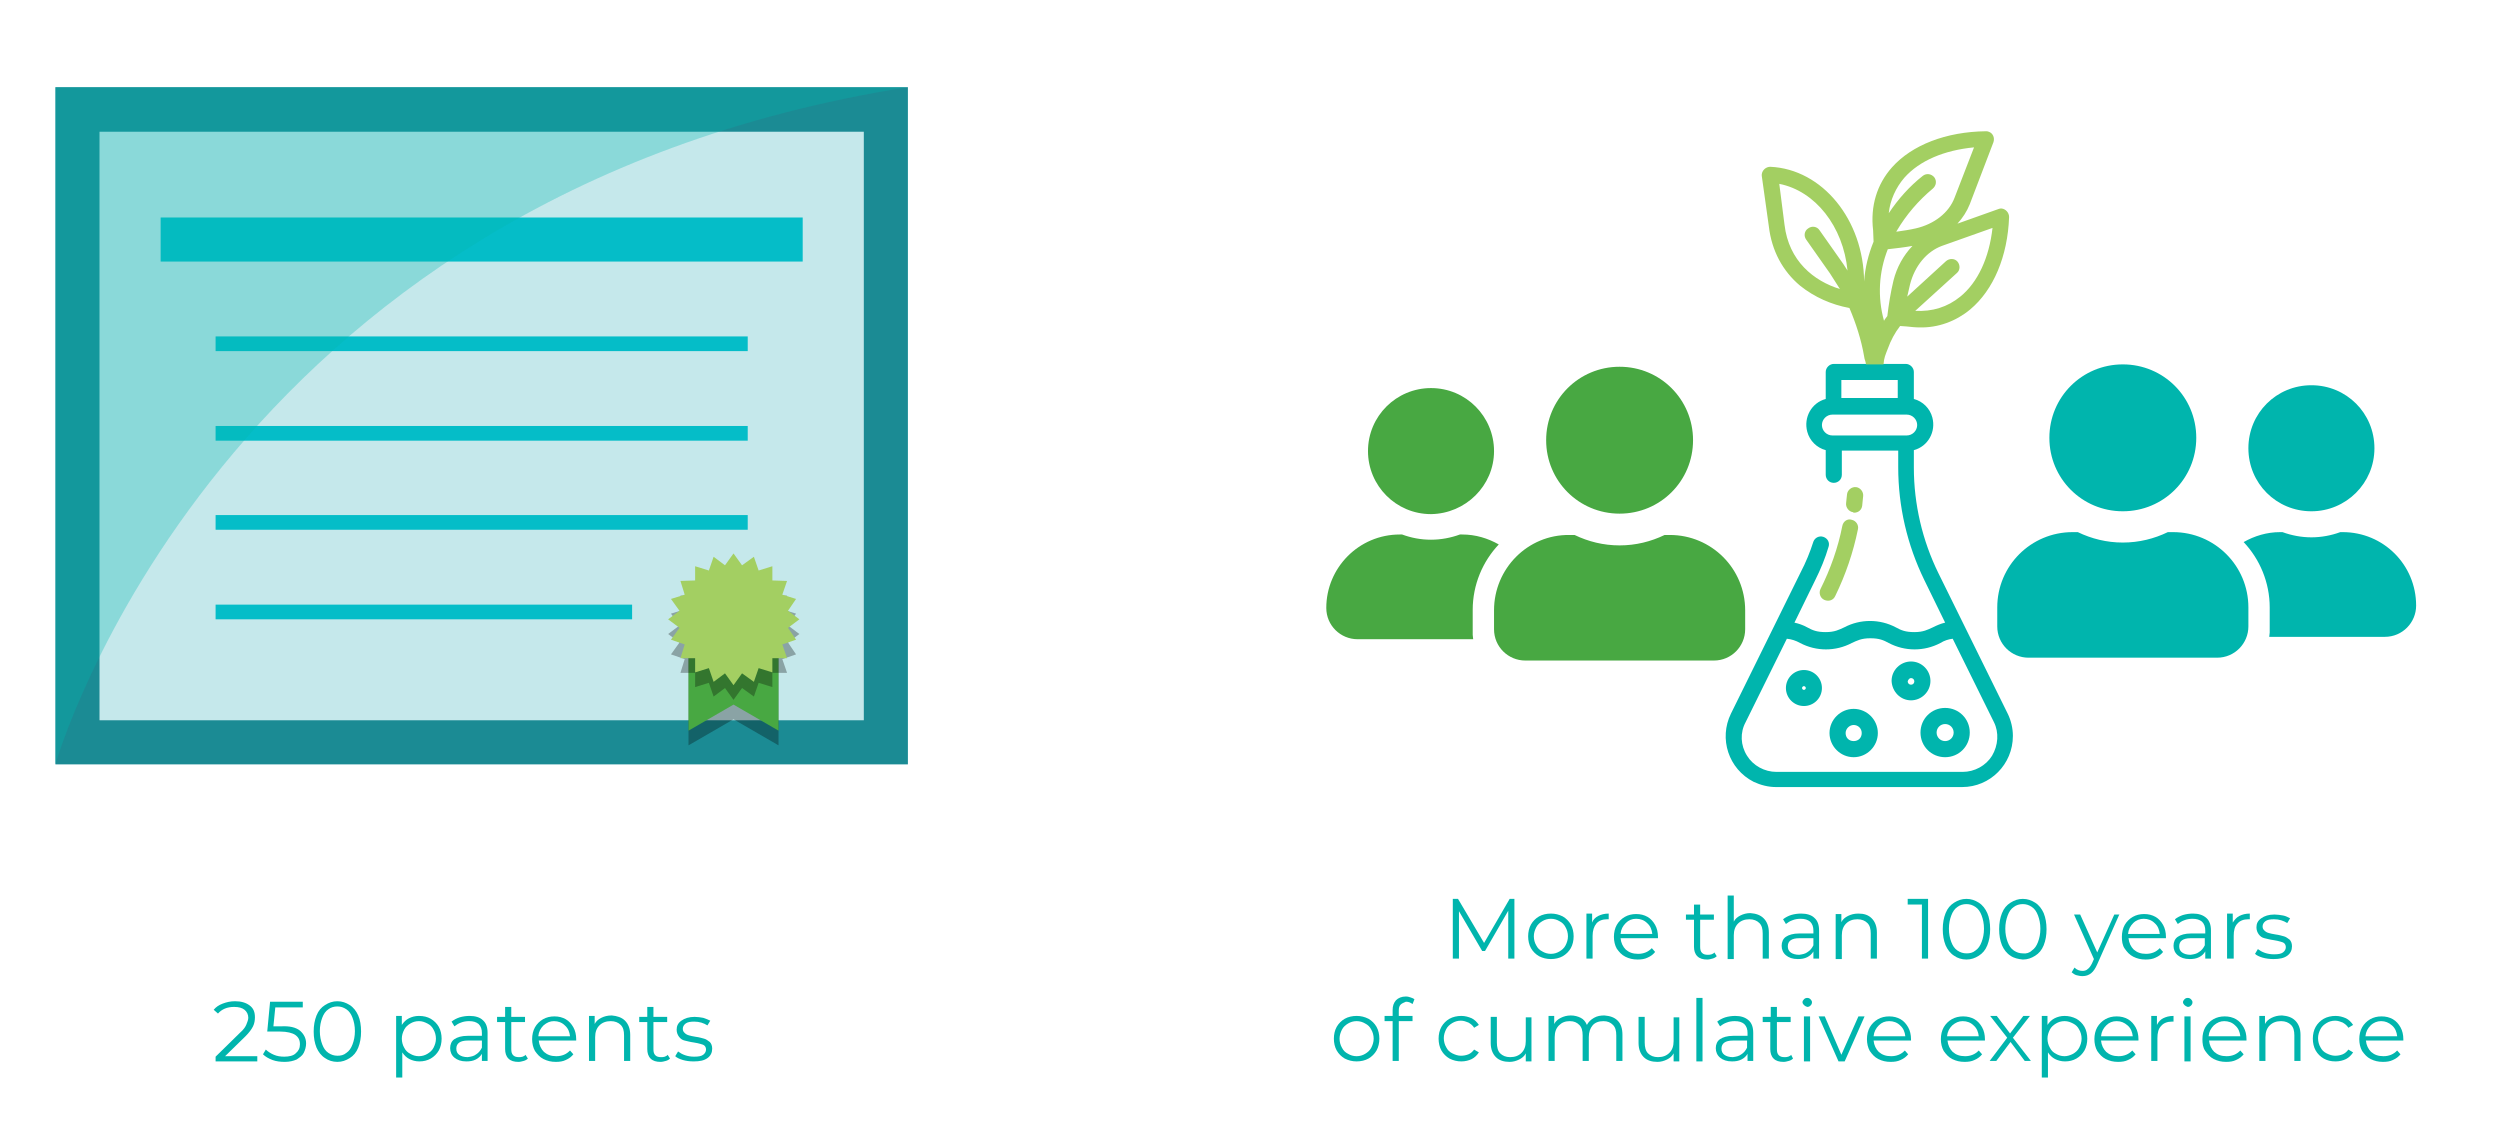 <?xml version="1.0" encoding="utf-8"?>
<!-- Generator: Adobe Illustrator 25.4.0, SVG Export Plug-In . SVG Version: 6.00 Build 0)  -->
<svg version="1.1" xmlns="http://www.w3.org/2000/svg" xmlns:xlink="http://www.w3.org/1999/xlink" x="0px" y="0px"
	 viewBox="0 0 527.6 240" style="enable-background:new 0 0 527.6 240;" xml:space="preserve">
<style type="text/css">
	.st0{fill:#C5E8EB;}
	.st1{fill:#1B8B94;}
	.st2{fill:#05BDC8;}
	.st3{opacity:0.3;}
	.st4{fill:#48A842;}
	.st5{fill:#A3CF62;}
	.st6{opacity:0.3;fill:#00B5AD;}
	.st7{fill:#00B5AD;}
</style>
<g id="icon">
	<g>
		<g>
			<g>
				<rect x="11.7" y="18.4" class="st0" width="179.9" height="142.9"/>
				<path class="st1" d="M182.3,27.8V152H21V27.8H182.3L182.3,27.8z M191.6,18.4H11.7v142.9h179.9V18.4L191.6,18.4z"/>
			</g>
			<g>
				<rect x="33.9" y="45.9" class="st2" width="135.5" height="9.3"/>
				<rect x="45.5" y="71" class="st2" width="112.3" height="3.1"/>
				<rect x="45.5" y="89.9" class="st2" width="112.3" height="3.1"/>
				<rect x="45.5" y="108.7" class="st2" width="112.3" height="3.1"/>
				<rect x="45.5" y="127.6" class="st2" width="87.9" height="3.1"/>
			</g>
			<g>
				<polygon class="st3" points="145.3,157.3 154.8,151.8 164.3,157.3 164.3,133.8 145.3,133.8 				"/>
				<polygon class="st4" points="145.3,154.2 154.8,148.7 164.3,154.2 164.3,130.7 145.3,130.7 				"/>
				<polygon class="st3" points="154.8,120 156.6,122.4 159.1,120.6 160.1,123.5 163,122.6 163,125.7 166.1,125.7 165.1,128.6 
					168,129.5 166.3,132 168.7,133.8 166.3,135.6 168,138.1 165.1,139.1 166.1,142 163,142 163,145 160.1,144.1 159.1,147 
					156.6,145.2 154.8,147.7 153,145.2 150.6,147 149.6,144.1 146.7,145 146.7,142 143.6,142 144.5,139.1 141.6,138.1 143.4,135.6 
					141,133.8 143.4,132 141.6,129.5 144.5,128.6 143.6,125.7 146.7,125.7 146.7,122.6 149.6,123.5 150.6,120.6 153,122.4 				"/>
				<polygon class="st5" points="154.8,116.8 156.6,119.3 159.1,117.5 160.1,120.4 163,119.5 163,122.5 166.1,122.6 165.1,125.5 
					168,126.4 166.3,128.9 168.7,130.7 166.3,132.5 168,135 165.1,136 166.1,138.9 163,138.9 163,141.9 160.1,141 159.1,143.9 
					156.6,142.1 154.8,144.6 153,142.1 150.6,143.9 149.6,141 146.7,141.9 146.7,138.9 143.6,138.9 144.5,136 141.6,135 
					143.4,132.5 141,130.7 143.4,128.9 141.6,126.4 144.5,125.5 143.6,122.6 146.7,122.5 146.7,119.5 149.6,120.4 150.6,117.5 
					153,119.3 				"/>
			</g>
		</g>
		<path class="st6" d="M191.6,18.4H11.7v142.9C11.7,161.3,45.5,41.5,191.6,18.4z"/>
	</g>
	<g>
		<g>
			<path class="st7" d="M380.7,149c2.1,0,3.8-1.7,3.8-3.8s-1.7-3.8-3.8-3.8c-2.1,0-3.8,1.7-3.8,3.8C376.9,147.3,378.6,149,380.7,149
				z M380.7,144.8c0.2,0,0.4,0.2,0.4,0.4s-0.2,0.4-0.4,0.4c-0.2,0-0.4-0.2-0.4-0.4C380.3,145,380.5,144.8,380.7,144.8L380.7,144.8z"
				/>
			<path class="st7" d="M405.3,154.6c0,2.9,2.3,5.2,5.2,5.2s5.2-2.3,5.2-5.2c0-2.9-2.3-5.2-5.2-5.2c0,0,0,0,0,0
				C407.6,149.4,405.3,151.7,405.3,154.6z M410.5,152.8c1,0,1.8,0.8,1.8,1.8s-0.8,1.8-1.8,1.8c-1,0-1.8-0.8-1.8-1.8c0,0,0,0,0,0
				C408.7,153.6,409.5,152.8,410.5,152.8z"/>
			<path class="st7" d="M403.3,147.8c2.2,0,4.1-1.8,4.1-4.1c0-2.2-1.8-4.1-4.1-4.1c-2.2,0-4.1,1.8-4.1,4.1
				C399.3,146,401.1,147.8,403.3,147.8z M403.3,143.1c0.4,0,0.7,0.3,0.7,0.7s-0.3,0.7-0.7,0.7s-0.7-0.3-0.7-0.7c0,0,0,0,0,0
				C402.7,143.4,403,143.1,403.3,143.1z"/>
			<path class="st7" d="M391.2,159.8c2.8,0,5.1-2.3,5.1-5.1s-2.3-5.1-5.1-5.1s-5.1,2.3-5.1,5.1C386.1,157.5,388.4,159.8,391.2,159.8
				z M391.2,153c0.9,0,1.7,0.7,1.7,1.7s-0.7,1.7-1.7,1.7s-1.7-0.7-1.7-1.7C389.5,153.8,390.3,153,391.2,153z"/>
			<path class="st5" d="M388.8,111c-0.9,4.6-2.5,9.1-4.6,13.3c-0.4,0.8-0.1,1.9,0.8,2.3s1.9,0.1,2.3-0.8c2.2-4.5,3.8-9.2,4.8-14.1
				c0.2-0.9-0.4-1.8-1.3-2C389.9,109.4,389,110,388.8,111L388.8,111z"/>
			<path class="st5" d="M391.3,108.2c0.9,0,1.6-0.6,1.7-1.5c0.1-0.7,0.1-1.3,0.2-2c0.1-0.9-0.6-1.8-1.5-1.9s-1.8,0.6-1.9,1.5
				c0,0,0,0,0,0c-0.1,0.6-0.1,1.2-0.2,1.9c-0.1,0.9,0.6,1.8,1.5,1.9c0,0,0,0,0,0C391.1,108.2,391.2,108.2,391.3,108.2z"/>
			<path class="st7" d="M409.1,121c-3.4-6.9-5.2-14.6-5.2-22.3V95c3-0.8,4.7-3.9,3.9-6.9c-0.5-1.9-2-3.4-3.9-3.9v-5.7
				c0-0.9-0.8-1.7-1.7-1.7h-5.9l-3.7,0h-5.6c-0.9,0-1.7,0.8-1.7,1.7v5.7c-3,0.8-4.7,3.9-3.9,6.9c0.5,1.9,2,3.4,3.9,3.9v3.7
				c0,0.5,0,1,0,1.5c0,0.9,0.7,1.7,1.7,1.7c0.9,0,1.7-0.7,1.7-1.7c0-0.5,0-1.1,0-1.6v-3.5h11.9v3.5c0,8.3,1.9,16.4,5.5,23.8l4.4,9
				c-0.9,0.2-1.8,0.6-2.6,1c-1.1,0.5-2,1-3.9,1c-1.9,0-2.8-0.4-3.9-1c-3.4-1.8-7.5-1.8-10.9,0c-1.1,0.5-2,1-3.9,1
				c-1.9,0-2.8-0.4-3.9-1c-0.9-0.5-1.8-0.8-2.7-1l4.4-9c1.1-2.2,2.1-4.6,2.8-7c0.3-0.9-0.2-1.8-1.1-2.1c-0.9-0.3-1.8,0.2-2.1,1
				c-0.7,2.2-1.6,4.4-2.7,6.5l-14.7,29.8c-2.6,5.3-0.5,11.7,4.8,14.4c1.5,0.7,3.1,1.1,4.7,1.1h39.3c5.9,0,10.7-4.8,10.7-10.8
				c0-1.6-0.4-3.3-1.1-4.7L409.1,121z M388.6,80.2h11.9V84h-11.9V80.2z M386.7,91.9c-1.2,0-2.2-1-2.2-2.2c0-1.2,1-2.2,2.2-2.2h15.7
				c1.2,0,2.2,1,2.2,2.2c0,1.2-1,2.2-2.2,2.2H386.7z M420.4,159.5c-1.3,2.1-3.7,3.4-6.2,3.4h-39.3c-2.5,0-4.9-1.3-6.2-3.4
				c-1.4-2.2-1.5-4.9-0.3-7.1l8.7-17.6c1,0.1,1.9,0.4,2.8,0.9c3.4,1.8,7.5,1.8,10.9,0c1.1-0.5,2-1,3.9-1s2.8,0.4,3.9,1
				c3.4,1.8,7.5,1.8,10.9,0c0.8-0.5,1.7-0.8,2.6-0.9l8.7,17.6C421.9,154.6,421.7,157.3,420.4,159.5z"/>
			<path class="st5" d="M373.3,47.8c0.6,5.1,2.9,9.4,6.6,12.5c3,2.4,6.6,4,10.4,4.7c1.4,3.3,2.5,6.7,3.1,10.2
				c0.1,0.8,0.3,0.9,0.4,1.7l3.7,0c0.1-1.4,0.4-2,0.9-3.3c0.6-1.7,1.5-3.4,2.6-4.8l1.4,0.1c0.9,0.1,1.8,0.2,2.7,0.2
				c3.9,0.1,7.7-1.3,10.7-3.8c4.9-4.1,7.9-11.2,8.2-19.5c0-0.9-0.7-1.7-1.6-1.8c-0.2,0-0.4,0-0.6,0.1l-8.7,3.1
				c1.1-1.2,2-2.6,2.6-4.1l5-13.1c0.3-0.9-0.1-1.9-1-2.2c-0.2-0.1-0.4-0.1-0.6-0.1c-8.4,0.1-15.6,2.9-19.8,7.6
				c-3.2,3.6-4.6,8.2-4,13.3l0.1,2.4c-1.1,2.7-1.8,5.5-2,8.4c-0.1-13-8.8-23.7-19.8-24.2c-0.9,0-1.7,0.7-1.8,1.6c0,0.1,0,0.2,0,0.3
				L373.3,47.8z M420.5,48.1c-0.7,6.3-3.1,11.5-6.8,14.5c-2.7,2.2-5.9,3.2-9.5,3l8.8-8c0.7-0.6,0.7-1.7,0.1-2.4
				c-0.6-0.7-1.7-0.7-2.4-0.1l-8.2,7.5c0.2-0.9,0.4-1.7,0.6-2.6c1-3.9,3.5-6.9,6.7-8.1L420.5,48.1z M401.9,37.5
				c3.2-3.6,8.4-5.8,14.7-6.4l-4.1,10.6c-1.2,3.2-4.3,5.6-8.2,6.5c-1.3,0.3-2.7,0.5-4.1,0.7c0-0.1,0.1-0.2,0.1-0.2
				c2-3.4,4.6-6.4,7.6-8.9c0.7-0.6,0.9-1.6,0.3-2.4c-0.6-0.7-1.6-0.9-2.4-0.3c-2.8,2.2-5.2,4.9-7.2,7.9
				C398.9,42.2,400.1,39.6,401.9,37.5z M398.4,52.6c1.8-0.2,3.5-0.4,5.2-0.7c-1.9,2-3.3,4.5-4,7.3c-0.6,2.5-1,5-1.3,7.5
				c-0.2,0.3-0.5,0.6-0.7,1C396.2,62.7,396.5,57.4,398.4,52.6z M389.9,57.1c-0.3-0.5-0.6-0.9-0.9-1.4h0l-5-7.1
				c-0.5-0.8-1.6-1-2.4-0.4c-0.8,0.5-1,1.6-0.4,2.4l5,7.1c0.7,1.1,1.4,2.2,2.1,3.3c-5.5-1.7-10.8-5.9-11.7-13.6c0,0,0,0,0,0
				l-1.1-8.6C383.1,40.3,389,47.8,389.9,57.1z"/>
		</g>
		<path class="st7" d="M448,107.9c8.6,0,15.5-6.9,15.5-15.5s-6.9-15.5-15.5-15.5s-15.5,6.9-15.5,15.5S439.4,107.9,448,107.9z
			 M458.6,112.3h-1.1c-2.9,1.4-6.1,2.2-9.5,2.2c-3.4,0-6.6-0.8-9.5-2.2h-1.1c-8.8,0-15.9,7.1-15.9,15.9v4c0,3.7,3,6.6,6.6,6.6h39.8
			c3.7,0,6.6-3,6.6-6.6v-4C474.5,119.4,467.4,112.3,458.6,112.3z M487.8,107.9c7.3,0,13.3-5.9,13.3-13.3s-5.9-13.3-13.3-13.3
			s-13.3,5.9-13.3,13.3S480.4,107.9,487.8,107.9z M494.4,112.3h-0.5c-1.9,0.7-4,1.1-6.1,1.1s-4.2-0.4-6.1-1.1h-0.5
			c-2.8,0-5.4,0.8-7.7,2.1c3.4,3.6,5.5,8.5,5.5,13.8v5.3c0,0.3-0.1,0.6-0.1,0.9h24.4c3.7,0,6.6-3,6.6-6.6
			C509.9,119.2,503,112.3,494.4,112.3z"/>
		<path class="st4" d="M357.3,92.9c0-8.6-6.9-15.5-15.5-15.5c-8.6,0-15.5,6.9-15.5,15.5s6.9,15.5,15.5,15.5
			C350.4,108.4,357.3,101.5,357.3,92.9z M315.3,128.8v4c0,3.7,3,6.6,6.6,6.6h39.8c3.7,0,6.6-3,6.6-6.6v-4c0-8.8-7.1-15.9-15.9-15.9
			h-1.1c-2.9,1.4-6.1,2.2-9.5,2.2c-3.4,0-6.6-0.8-9.5-2.2h-1.1C322.4,112.8,315.3,120,315.3,128.8z M315.3,95.2
			c0-7.3-5.9-13.3-13.3-13.3c-7.3,0-13.3,5.9-13.3,13.3c0,7.3,5.9,13.3,13.3,13.3C309.3,108.4,315.3,102.5,315.3,95.2z M279.9,128.3
			c0,3.7,3,6.6,6.6,6.6h24.4c0-0.3-0.1-0.6-0.1-0.9v-5.3c0-5.3,2.1-10.2,5.5-13.8c-2.3-1.3-4.9-2.1-7.7-2.1h-0.5
			c-1.9,0.7-4,1.1-6.1,1.1c-2.2,0-4.2-0.4-6.1-1.1h-0.5C286.8,112.8,279.9,119.8,279.9,128.3z"/>
	</g>
</g>
<g id="text">
	<g>
		<path class="st7" d="M319.6,189.7v12.6h-1.3v-10.1l-4.9,8.5h-0.6l-4.9-8.4v10h-1.3v-12.6h1.1l5.5,9.3l5.4-9.3H319.6z"/>
		<path class="st7" d="M324.8,201.8c-0.7-0.4-1.3-1-1.7-1.7c-0.4-0.7-0.6-1.6-0.6-2.5c0-0.9,0.2-1.8,0.6-2.5c0.4-0.7,1-1.3,1.7-1.7
			c0.7-0.4,1.6-0.6,2.5-0.6s1.7,0.2,2.5,0.6c0.7,0.4,1.3,1,1.7,1.7s0.6,1.6,0.6,2.5c0,0.9-0.2,1.8-0.6,2.5s-1,1.3-1.7,1.7
			c-0.7,0.4-1.6,0.6-2.5,0.6S325.6,202.2,324.8,201.8z M329.1,200.8c0.5-0.3,1-0.7,1.3-1.3c0.3-0.6,0.5-1.2,0.5-1.9
			c0-0.7-0.2-1.4-0.5-1.9c-0.3-0.6-0.7-1-1.3-1.3c-0.5-0.3-1.1-0.5-1.8-0.5s-1.3,0.2-1.8,0.5c-0.5,0.3-1,0.7-1.3,1.3
			c-0.3,0.6-0.5,1.2-0.5,1.9c0,0.7,0.2,1.4,0.5,1.9c0.3,0.6,0.7,1,1.3,1.3c0.5,0.3,1.1,0.5,1.8,0.5S328.6,201.1,329.1,200.8z"/>
		<path class="st7" d="M337.3,193.3c0.6-0.3,1.3-0.5,2.2-0.5v1.2l-0.3,0c-1,0-1.8,0.3-2.3,0.9s-0.8,1.5-0.8,2.6v4.8h-1.3v-9.5h1.2
			v1.9C336.2,194.1,336.7,193.6,337.3,193.3z"/>
		<path class="st7" d="M349.9,198H342c0.1,1,0.5,1.8,1.1,2.4c0.7,0.6,1.5,0.9,2.6,0.9c0.6,0,1.1-0.1,1.6-0.3
			c0.5-0.2,0.9-0.5,1.3-0.9l0.7,0.8c-0.4,0.5-0.9,0.9-1.6,1.2c-0.6,0.3-1.3,0.4-2.1,0.4c-1,0-1.8-0.2-2.6-0.6
			c-0.8-0.4-1.3-1-1.8-1.7c-0.4-0.7-0.6-1.6-0.6-2.5c0-0.9,0.2-1.8,0.6-2.5c0.4-0.7,1-1.3,1.7-1.7c0.7-0.4,1.5-0.6,2.4-0.6
			c0.9,0,1.7,0.2,2.4,0.6c0.7,0.4,1.2,1,1.6,1.7s0.6,1.6,0.6,2.5L349.9,198z M343.1,194.8c-0.6,0.6-1,1.3-1.1,2.3h6.7
			c-0.1-0.9-0.4-1.7-1.1-2.3c-0.6-0.6-1.4-0.9-2.3-0.9C344.4,193.9,343.7,194.2,343.1,194.8z"/>
		<path class="st7" d="M362.3,201.8c-0.2,0.2-0.5,0.4-0.9,0.5s-0.7,0.2-1.1,0.2c-0.9,0-1.6-0.2-2.1-0.7s-0.7-1.2-0.7-2v-5.7h-1.7
			v-1.1h1.7v-2.1h1.3v2.1h2.9v1.1h-2.9v5.7c0,0.6,0.1,1,0.4,1.3c0.3,0.3,0.7,0.4,1.2,0.4c0.3,0,0.5,0,0.8-0.1
			c0.2-0.1,0.5-0.2,0.6-0.4L362.3,201.8z"/>
		<path class="st7" d="M372.2,193.8c0.7,0.7,1.1,1.7,1.1,3v5.5H372V197c0-1-0.2-1.7-0.7-2.2c-0.5-0.5-1.2-0.8-2.1-0.8
			c-1,0-1.8,0.3-2.4,0.9c-0.6,0.6-0.9,1.4-0.9,2.5v5h-1.3V189h1.3v5.5c0.3-0.6,0.8-1,1.4-1.3s1.3-0.5,2.1-0.5
			C370.6,192.8,371.5,193.1,372.2,193.8z"/>
		<path class="st7" d="M382.9,193.7c0.7,0.6,1,1.5,1,2.7v5.9h-1.2v-1.5c-0.3,0.5-0.7,0.9-1.3,1.2c-0.6,0.3-1.2,0.4-2,0.4
			c-1.1,0-1.9-0.3-2.5-0.8s-0.9-1.2-0.9-2c0-0.8,0.3-1.5,0.9-1.9s1.5-0.7,2.8-0.7h3v-0.6c0-0.8-0.2-1.4-0.7-1.9
			c-0.5-0.4-1.1-0.6-2-0.6c-0.6,0-1.2,0.1-1.7,0.3c-0.6,0.2-1,0.5-1.4,0.8l-0.6-1c0.5-0.4,1.1-0.7,1.7-0.9c0.7-0.2,1.4-0.3,2.1-0.3
			C381.3,192.8,382.3,193.1,382.9,193.7z M381.5,200.9c0.5-0.3,0.9-0.8,1.2-1.4v-1.5h-3c-1.6,0-2.4,0.6-2.4,1.7c0,0.6,0.2,1,0.6,1.3
			s1,0.5,1.8,0.5C380.4,201.4,381,201.3,381.5,200.9z"/>
		<path class="st7" d="M395,193.8c0.7,0.7,1.1,1.7,1.1,3v5.5h-1.3V197c0-1-0.2-1.7-0.7-2.2c-0.5-0.5-1.2-0.8-2.1-0.8
			c-1,0-1.8,0.3-2.4,0.9c-0.6,0.6-0.9,1.4-0.9,2.5v5h-1.3v-9.5h1.2v1.7c0.3-0.6,0.8-1,1.4-1.3c0.6-0.3,1.3-0.5,2.2-0.5
			C393.4,192.8,394.3,193.1,395,193.8z"/>
		<path class="st7" d="M406.9,189.7v12.6h-1.3v-11.4h-3v-1.2H406.9z"/>
		<path class="st7" d="M412.4,201.7c-0.8-0.5-1.4-1.3-1.8-2.2c-0.4-1-0.6-2.1-0.6-3.4s0.2-2.4,0.6-3.4c0.4-1,1-1.7,1.8-2.2
			c0.8-0.5,1.6-0.8,2.6-0.8s1.8,0.3,2.6,0.8c0.8,0.5,1.4,1.3,1.8,2.2s0.6,2.1,0.6,3.4s-0.2,2.4-0.6,3.4c-0.4,1-1,1.7-1.8,2.2
			c-0.8,0.5-1.6,0.8-2.6,0.8S413.1,202.2,412.4,201.7z M416.9,200.6c0.6-0.4,1-1,1.3-1.8c0.3-0.8,0.5-1.7,0.5-2.8s-0.2-2-0.5-2.8
			c-0.3-0.8-0.7-1.4-1.3-1.8c-0.6-0.4-1.2-0.6-1.9-0.6s-1.4,0.2-1.9,0.6c-0.6,0.4-1,1-1.3,1.8c-0.3,0.8-0.5,1.7-0.5,2.8
			s0.2,2,0.5,2.8c0.3,0.8,0.7,1.4,1.3,1.8c0.6,0.4,1.2,0.6,1.9,0.6S416.3,201.1,416.9,200.6z"/>
		<path class="st7" d="M424.3,201.7c-0.8-0.5-1.4-1.3-1.8-2.2c-0.4-1-0.6-2.1-0.6-3.4s0.2-2.4,0.6-3.4c0.4-1,1-1.7,1.8-2.2
			c0.8-0.5,1.6-0.8,2.6-0.8c1,0,1.8,0.3,2.6,0.8c0.8,0.5,1.4,1.3,1.8,2.2c0.4,1,0.6,2.1,0.6,3.4s-0.2,2.4-0.6,3.4
			c-0.4,1-1,1.7-1.8,2.2c-0.8,0.5-1.6,0.8-2.6,0.8C425.9,202.4,425,202.2,424.3,201.7z M428.8,200.6c0.6-0.4,1-1,1.3-1.8
			c0.3-0.8,0.5-1.7,0.5-2.8s-0.2-2-0.5-2.8c-0.3-0.8-0.7-1.4-1.3-1.8c-0.6-0.4-1.2-0.6-1.9-0.6c-0.7,0-1.4,0.2-1.9,0.6
			c-0.6,0.4-1,1-1.3,1.8c-0.3,0.8-0.5,1.7-0.5,2.8s0.2,2,0.5,2.8c0.3,0.8,0.7,1.4,1.3,1.8c0.6,0.4,1.2,0.6,1.9,0.6
			C427.6,201.3,428.3,201.1,428.8,200.6z"/>
		<path class="st7" d="M447.3,192.9l-4.7,10.6c-0.4,0.9-0.8,1.5-1.3,1.9s-1.1,0.6-1.8,0.6c-0.5,0-0.9-0.1-1.3-0.2
			c-0.4-0.1-0.7-0.4-1-0.6l0.6-1c0.5,0.5,1.1,0.7,1.7,0.7c0.4,0,0.8-0.1,1.1-0.4c0.3-0.2,0.6-0.6,0.9-1.2l0.4-0.9l-4.2-9.4h1.3
			l3.6,8l3.6-8H447.3z"/>
		<path class="st7" d="M457.1,198h-7.9c0.1,1,0.5,1.8,1.1,2.4c0.7,0.6,1.5,0.9,2.6,0.9c0.6,0,1.1-0.1,1.6-0.3s0.9-0.5,1.3-0.9
			l0.7,0.8c-0.4,0.5-0.9,0.9-1.6,1.2c-0.6,0.3-1.3,0.4-2.1,0.4c-1,0-1.8-0.2-2.6-0.6c-0.8-0.4-1.3-1-1.8-1.7s-0.6-1.6-0.6-2.5
			c0-0.9,0.2-1.8,0.6-2.5c0.4-0.7,1-1.3,1.7-1.7c0.7-0.4,1.5-0.6,2.4-0.6s1.7,0.2,2.4,0.6c0.7,0.4,1.2,1,1.6,1.7
			c0.4,0.7,0.6,1.6,0.6,2.5L457.1,198z M450.2,194.8c-0.6,0.6-1,1.3-1.1,2.3h6.7c-0.1-0.9-0.4-1.7-1.1-2.3c-0.6-0.6-1.4-0.9-2.3-0.9
			C451.6,193.9,450.8,194.2,450.2,194.8z"/>
		<path class="st7" d="M465.6,193.7c0.7,0.6,1,1.5,1,2.7v5.9h-1.2v-1.5c-0.3,0.5-0.7,0.9-1.3,1.2c-0.6,0.3-1.2,0.4-2,0.4
			c-1.1,0-1.9-0.3-2.5-0.8s-0.9-1.2-0.9-2c0-0.8,0.3-1.5,0.9-1.9s1.5-0.7,2.8-0.7h3v-0.6c0-0.8-0.2-1.4-0.7-1.9
			c-0.5-0.4-1.1-0.6-2-0.6c-0.6,0-1.2,0.1-1.7,0.3c-0.6,0.2-1,0.5-1.4,0.8l-0.6-1c0.5-0.4,1.1-0.7,1.7-0.9c0.7-0.2,1.4-0.3,2.1-0.3
			C464,192.8,464.9,193.1,465.6,193.7z M464.1,200.9c0.5-0.3,0.9-0.8,1.2-1.4v-1.5h-3c-1.6,0-2.4,0.6-2.4,1.7c0,0.6,0.2,1,0.6,1.3
			s1,0.5,1.8,0.5C463,201.4,463.6,201.3,464.1,200.9z"/>
		<path class="st7" d="M472.6,193.3c0.6-0.3,1.3-0.5,2.2-0.5v1.2l-0.3,0c-1,0-1.8,0.3-2.3,0.9c-0.6,0.6-0.8,1.5-0.8,2.6v4.8H470
			v-9.5h1.2v1.9C471.6,194.1,472,193.6,472.6,193.3z"/>
		<path class="st7" d="M477.5,202.1c-0.7-0.2-1.3-0.5-1.6-0.8l0.6-1c0.4,0.3,0.9,0.6,1.5,0.8c0.6,0.2,1.2,0.3,1.9,0.3
			c0.9,0,1.5-0.1,1.9-0.4s0.6-0.7,0.6-1.1c0-0.3-0.1-0.6-0.3-0.8c-0.2-0.2-0.5-0.3-0.9-0.4c-0.3-0.1-0.8-0.2-1.4-0.3
			c-0.8-0.1-1.4-0.3-1.9-0.4c-0.5-0.1-0.9-0.4-1.2-0.8c-0.3-0.4-0.5-0.9-0.5-1.5c0-0.8,0.3-1.4,1-1.9c0.7-0.5,1.6-0.8,2.8-0.8
			c0.6,0,1.2,0.1,1.8,0.2s1.1,0.4,1.5,0.6l-0.6,1c-0.8-0.5-1.7-0.8-2.8-0.8c-0.8,0-1.4,0.1-1.8,0.4c-0.4,0.3-0.6,0.7-0.6,1.1
			c0,0.4,0.1,0.6,0.4,0.9c0.2,0.2,0.5,0.4,0.9,0.5c0.3,0.1,0.8,0.2,1.4,0.3c0.8,0.1,1.4,0.3,1.8,0.4s0.8,0.4,1.2,0.7
			c0.3,0.3,0.5,0.8,0.5,1.4c0,0.8-0.3,1.5-1,2c-0.7,0.5-1.6,0.7-2.9,0.7C479,202.4,478.2,202.3,477.5,202.1z"/>
		<path class="st7" d="M283.8,223.4c-0.7-0.4-1.3-1-1.7-1.7c-0.4-0.7-0.6-1.6-0.6-2.5c0-0.9,0.2-1.8,0.6-2.5c0.4-0.7,1-1.3,1.7-1.7
			c0.7-0.4,1.6-0.6,2.5-0.6s1.7,0.2,2.5,0.6c0.7,0.4,1.3,1,1.7,1.7s0.6,1.6,0.6,2.5c0,0.9-0.2,1.8-0.6,2.5s-1,1.3-1.7,1.7
			c-0.7,0.4-1.6,0.6-2.5,0.6S284.6,223.8,283.8,223.4z M288.1,222.4c0.5-0.3,1-0.7,1.3-1.3c0.3-0.6,0.5-1.2,0.5-1.9
			c0-0.7-0.2-1.4-0.5-1.9c-0.3-0.6-0.7-1-1.3-1.3c-0.5-0.3-1.1-0.5-1.8-0.5s-1.3,0.2-1.8,0.5c-0.5,0.3-1,0.7-1.3,1.3
			c-0.3,0.6-0.5,1.2-0.5,1.9c0,0.7,0.2,1.4,0.5,1.9c0.3,0.6,0.7,1,1.3,1.3c0.5,0.3,1.1,0.5,1.8,0.5S287.6,222.7,288.1,222.4z"/>
		<path class="st7" d="M295.6,212c-0.3,0.3-0.4,0.7-0.4,1.3v1.1h2.9v1.1h-2.9v8.4h-1.3v-8.4h-1.7v-1.1h1.7v-1.2
			c0-0.9,0.2-1.5,0.7-2.1c0.5-0.5,1.2-0.8,2.1-0.8c0.4,0,0.7,0.1,1,0.2s0.6,0.2,0.8,0.4l-0.4,1c-0.4-0.3-0.8-0.5-1.4-0.5
			C296.3,211.6,295.9,211.7,295.6,212z"/>
		<path class="st7" d="M305.9,223.4c-0.7-0.4-1.3-1-1.7-1.7c-0.4-0.7-0.6-1.6-0.6-2.5c0-0.9,0.2-1.8,0.6-2.5c0.4-0.7,1-1.3,1.7-1.7
			c0.7-0.4,1.6-0.6,2.5-0.6c0.8,0,1.5,0.2,2.2,0.5c0.6,0.3,1.1,0.8,1.5,1.4l-1,0.6c-0.3-0.5-0.7-0.8-1.2-1.1c-0.5-0.2-1-0.4-1.6-0.4
			c-0.7,0-1.3,0.2-1.8,0.5c-0.5,0.3-1,0.7-1.3,1.3c-0.3,0.6-0.5,1.2-0.5,1.9c0,0.7,0.2,1.4,0.5,1.9c0.3,0.6,0.7,1,1.3,1.3
			s1.2,0.5,1.8,0.5c0.6,0,1.1-0.1,1.6-0.3c0.5-0.2,0.9-0.6,1.2-1l1,0.6c-0.4,0.6-0.9,1.1-1.5,1.4c-0.6,0.3-1.4,0.5-2.2,0.5
			C307.5,224,306.7,223.8,305.9,223.4z"/>
		<path class="st7" d="M323.2,214.5v9.5H322v-1.7c-0.3,0.6-0.8,1-1.4,1.3c-0.6,0.3-1.3,0.5-2,0.5c-1.2,0-2.2-0.3-2.9-1
			c-0.7-0.7-1.1-1.7-1.1-3v-5.5h1.3v5.4c0,1,0.2,1.8,0.7,2.3c0.5,0.5,1.2,0.8,2.1,0.8c1,0,1.8-0.3,2.4-0.9c0.6-0.6,0.9-1.4,0.9-2.5
			v-5H323.2z"/>
		<path class="st7" d="M341.4,215.4c0.7,0.7,1,1.7,1,3v5.5h-1.3v-5.4c0-1-0.2-1.7-0.7-2.2c-0.5-0.5-1.1-0.8-2-0.8
			c-1,0-1.8,0.3-2.3,0.9s-0.8,1.4-0.8,2.5v5h-1.3v-5.4c0-1-0.2-1.7-0.7-2.2c-0.5-0.5-1.1-0.8-2-0.8c-1,0-1.7,0.3-2.3,0.9
			c-0.6,0.6-0.9,1.4-0.9,2.5v5h-1.3v-9.5h1.2v1.7c0.3-0.6,0.8-1,1.4-1.3c0.6-0.3,1.3-0.5,2.1-0.5c0.8,0,1.5,0.2,2.1,0.5
			c0.6,0.3,1,0.8,1.3,1.5c0.3-0.6,0.8-1.1,1.5-1.5c0.7-0.4,1.4-0.5,2.2-0.5C339.8,214.4,340.7,214.7,341.4,215.4z"/>
		<path class="st7" d="M354.4,214.5v9.5h-1.2v-1.7c-0.3,0.6-0.8,1-1.4,1.3c-0.6,0.3-1.3,0.5-2,0.5c-1.2,0-2.2-0.3-2.9-1
			c-0.7-0.7-1.1-1.7-1.1-3v-5.5h1.3v5.4c0,1,0.2,1.8,0.7,2.3c0.5,0.5,1.2,0.8,2.1,0.8c1,0,1.8-0.3,2.4-0.9c0.6-0.6,0.9-1.4,0.9-2.5
			v-5H354.4z"/>
		<path class="st7" d="M358,210.6h1.3v13.4H358V210.6z"/>
		<path class="st7" d="M369,215.3c0.7,0.6,1,1.5,1,2.7v5.9h-1.2v-1.5c-0.3,0.5-0.7,0.9-1.3,1.2c-0.6,0.3-1.2,0.4-2,0.4
			c-1.1,0-1.9-0.3-2.5-0.8s-0.9-1.2-0.9-2c0-0.8,0.3-1.5,0.9-1.9s1.5-0.7,2.8-0.7h3V218c0-0.8-0.2-1.4-0.7-1.9
			c-0.5-0.4-1.1-0.6-2-0.6c-0.6,0-1.2,0.1-1.7,0.3c-0.6,0.2-1,0.5-1.4,0.8l-0.6-1c0.5-0.4,1.1-0.7,1.7-0.9c0.7-0.2,1.4-0.3,2.1-0.3
			C367.4,214.4,368.3,214.7,369,215.3z M367.5,222.5c0.5-0.3,0.9-0.8,1.2-1.4v-1.5h-3c-1.6,0-2.4,0.6-2.4,1.7c0,0.6,0.2,1,0.6,1.3
			s1,0.5,1.8,0.5C366.4,223,367,222.9,367.5,222.5z"/>
		<path class="st7" d="M378.4,223.4c-0.2,0.2-0.5,0.4-0.9,0.5s-0.7,0.2-1.1,0.2c-0.9,0-1.6-0.2-2.1-0.7s-0.7-1.2-0.7-2v-5.7H372
			v-1.1h1.7v-2.1h1.3v2.1h2.9v1.1h-2.9v5.7c0,0.6,0.1,1,0.4,1.3c0.3,0.3,0.7,0.4,1.2,0.4c0.3,0,0.5,0,0.8-0.1
			c0.2-0.1,0.5-0.2,0.6-0.4L378.4,223.4z"/>
		<path class="st7" d="M380.7,212.1c-0.2-0.2-0.3-0.4-0.3-0.6c0-0.2,0.1-0.4,0.3-0.6c0.2-0.2,0.4-0.3,0.7-0.3c0.3,0,0.5,0.1,0.7,0.3
			c0.2,0.2,0.3,0.4,0.3,0.6c0,0.3-0.1,0.5-0.3,0.7c-0.2,0.2-0.4,0.3-0.7,0.3C381.1,212.4,380.9,212.3,380.7,212.1z M380.7,214.5h1.3
			v9.5h-1.3V214.5z"/>
		<path class="st7" d="M393.5,214.5l-4.2,9.5H388l-4.2-9.5h1.3l3.5,8.1l3.6-8.1H393.5z"/>
		<path class="st7" d="M403.3,219.6h-7.9c0.1,1,0.5,1.8,1.1,2.4c0.7,0.6,1.5,0.9,2.6,0.9c0.6,0,1.1-0.1,1.6-0.3
			c0.5-0.2,0.9-0.5,1.3-0.9l0.7,0.8c-0.4,0.5-0.9,0.9-1.6,1.2c-0.6,0.3-1.3,0.4-2.1,0.4c-1,0-1.8-0.2-2.6-0.6
			c-0.8-0.4-1.3-1-1.8-1.7c-0.4-0.7-0.6-1.6-0.6-2.5c0-0.9,0.2-1.8,0.6-2.5c0.4-0.7,1-1.3,1.7-1.7c0.7-0.4,1.5-0.6,2.4-0.6
			c0.9,0,1.7,0.2,2.4,0.6c0.7,0.4,1.2,1,1.6,1.7s0.6,1.6,0.6,2.5L403.3,219.6z M396.5,216.4c-0.6,0.6-1,1.3-1.1,2.3h6.7
			c-0.1-0.9-0.4-1.7-1.1-2.3c-0.6-0.6-1.4-0.9-2.3-0.9C397.8,215.5,397.1,215.8,396.5,216.4z"/>
		<path class="st7" d="M418.9,219.6H411c0.1,1,0.5,1.8,1.1,2.4c0.7,0.6,1.5,0.9,2.6,0.9c0.6,0,1.1-0.1,1.6-0.3
			c0.5-0.2,0.9-0.5,1.3-0.9l0.7,0.8c-0.4,0.5-0.9,0.9-1.6,1.2c-0.6,0.3-1.3,0.4-2.1,0.4c-1,0-1.8-0.2-2.6-0.6
			c-0.8-0.4-1.3-1-1.8-1.7c-0.4-0.7-0.6-1.6-0.6-2.5c0-0.9,0.2-1.8,0.6-2.5c0.4-0.7,1-1.3,1.7-1.7c0.7-0.4,1.5-0.6,2.4-0.6
			c0.9,0,1.7,0.2,2.4,0.6c0.7,0.4,1.2,1,1.6,1.7s0.6,1.6,0.6,2.5L418.9,219.6z M412,216.4c-0.6,0.6-1,1.3-1.1,2.3h6.7
			c-0.1-0.9-0.4-1.7-1.1-2.3c-0.6-0.6-1.4-0.9-2.3-0.9C413.4,215.5,412.7,215.8,412,216.4z"/>
		<path class="st7" d="M427.3,223.9l-3-4l-3,4h-1.4l3.7-4.9l-3.6-4.6h1.4l2.8,3.7l2.8-3.7h1.4l-3.6,4.6l3.8,4.9H427.3z"/>
		<path class="st7" d="M438.2,215c0.7,0.4,1.3,1,1.7,1.7c0.4,0.7,0.6,1.6,0.6,2.5c0,0.9-0.2,1.8-0.6,2.5c-0.4,0.7-1,1.3-1.7,1.7
			c-0.7,0.4-1.5,0.6-2.4,0.6c-0.8,0-1.5-0.2-2.1-0.5c-0.6-0.3-1.1-0.8-1.5-1.4v5.3h-1.3v-13h1.2v1.9c0.4-0.6,0.9-1.1,1.5-1.4
			c0.6-0.3,1.3-0.5,2.1-0.5C436.6,214.4,437.4,214.6,438.2,215z M437.5,222.4c0.5-0.3,1-0.7,1.3-1.3c0.3-0.6,0.5-1.2,0.5-1.9
			c0-0.7-0.2-1.4-0.5-1.9c-0.3-0.6-0.7-1-1.3-1.3s-1.1-0.5-1.8-0.5c-0.7,0-1.3,0.2-1.8,0.5c-0.5,0.3-1,0.7-1.3,1.3
			c-0.3,0.6-0.5,1.2-0.5,1.9c0,0.7,0.2,1.4,0.5,1.9c0.3,0.6,0.7,1,1.3,1.3c0.5,0.3,1.1,0.5,1.8,0.5
			C436.3,222.9,436.9,222.7,437.5,222.4z"/>
		<path class="st7" d="M451.3,219.6h-7.9c0.1,1,0.5,1.8,1.1,2.4c0.7,0.6,1.5,0.9,2.6,0.9c0.6,0,1.1-0.1,1.6-0.3
			c0.5-0.2,0.9-0.5,1.3-0.9l0.7,0.8c-0.4,0.5-0.9,0.9-1.6,1.2c-0.6,0.3-1.3,0.4-2.1,0.4c-1,0-1.8-0.2-2.6-0.6
			c-0.8-0.4-1.3-1-1.8-1.7c-0.4-0.7-0.6-1.6-0.6-2.5c0-0.9,0.2-1.8,0.6-2.5s1-1.3,1.7-1.7c0.7-0.4,1.5-0.6,2.4-0.6
			c0.9,0,1.7,0.2,2.4,0.6c0.7,0.4,1.2,1,1.6,1.7c0.4,0.7,0.6,1.6,0.6,2.5L451.3,219.6z M444.5,216.4c-0.6,0.6-1,1.3-1.1,2.3h6.7
			c-0.1-0.9-0.4-1.7-1.1-2.3s-1.4-0.9-2.3-0.9C445.8,215.5,445.1,215.8,444.5,216.4z"/>
		<path class="st7" d="M456.5,214.9c0.6-0.3,1.3-0.5,2.2-0.5v1.2l-0.3,0c-1,0-1.8,0.3-2.3,0.9c-0.6,0.6-0.8,1.5-0.8,2.6v4.8H454
			v-9.5h1.2v1.9C455.5,215.7,455.9,215.2,456.5,214.9z"/>
		<path class="st7" d="M461,212.1c-0.2-0.2-0.3-0.4-0.3-0.6c0-0.2,0.1-0.4,0.3-0.6c0.2-0.2,0.4-0.3,0.7-0.3c0.3,0,0.5,0.1,0.7,0.3
			c0.2,0.2,0.3,0.4,0.3,0.6c0,0.3-0.1,0.5-0.3,0.7c-0.2,0.2-0.4,0.3-0.7,0.3C461.4,212.4,461.2,212.3,461,212.1z M461,214.5h1.3v9.5
			H461V214.5z"/>
		<path class="st7" d="M474.1,219.6h-7.9c0.1,1,0.5,1.8,1.1,2.4c0.7,0.6,1.5,0.9,2.6,0.9c0.6,0,1.1-0.1,1.6-0.3s0.9-0.5,1.3-0.9
			l0.7,0.8c-0.4,0.5-0.9,0.9-1.6,1.2c-0.6,0.3-1.3,0.4-2.1,0.4c-1,0-1.8-0.2-2.6-0.6c-0.8-0.4-1.3-1-1.8-1.7s-0.6-1.6-0.6-2.5
			c0-0.9,0.2-1.8,0.6-2.5c0.4-0.7,1-1.3,1.7-1.7c0.7-0.4,1.5-0.6,2.4-0.6s1.7,0.2,2.4,0.6c0.7,0.4,1.2,1,1.6,1.7
			c0.4,0.7,0.6,1.6,0.6,2.5L474.1,219.6z M467.2,216.4c-0.6,0.6-1,1.3-1.1,2.3h6.7c-0.1-0.9-0.4-1.7-1.1-2.3
			c-0.6-0.6-1.4-0.9-2.3-0.9C468.6,215.5,467.9,215.8,467.2,216.4z"/>
		<path class="st7" d="M484.4,215.4c0.7,0.7,1.1,1.7,1.1,3v5.5h-1.3v-5.4c0-1-0.2-1.7-0.7-2.2c-0.5-0.5-1.2-0.8-2.1-0.8
			c-1,0-1.8,0.3-2.4,0.9s-0.9,1.4-0.9,2.5v5h-1.3v-9.5h1.2v1.7c0.3-0.6,0.8-1,1.4-1.3s1.3-0.5,2.2-0.5
			C482.8,214.4,483.7,214.7,484.4,215.4z"/>
		<path class="st7" d="M490.4,223.4c-0.7-0.4-1.3-1-1.7-1.7c-0.4-0.7-0.6-1.6-0.6-2.5c0-0.9,0.2-1.8,0.6-2.5s1-1.3,1.7-1.7
			c0.7-0.4,1.6-0.6,2.5-0.6c0.8,0,1.5,0.2,2.2,0.5c0.6,0.3,1.1,0.8,1.5,1.4l-1,0.6c-0.3-0.5-0.7-0.8-1.2-1.1c-0.5-0.2-1-0.4-1.6-0.4
			c-0.7,0-1.3,0.2-1.8,0.5c-0.5,0.3-1,0.7-1.3,1.3c-0.3,0.6-0.5,1.2-0.5,1.9c0,0.7,0.2,1.4,0.5,1.9c0.3,0.6,0.7,1,1.3,1.3
			s1.2,0.5,1.8,0.5c0.6,0,1.1-0.1,1.6-0.3c0.5-0.2,0.9-0.6,1.2-1l1,0.6c-0.4,0.6-0.9,1.1-1.5,1.4c-0.6,0.3-1.4,0.5-2.2,0.5
			C491.9,224,491.1,223.8,490.4,223.4z"/>
		<path class="st7" d="M507.2,219.6h-7.9c0.1,1,0.5,1.8,1.1,2.4c0.7,0.6,1.5,0.9,2.6,0.9c0.6,0,1.1-0.1,1.6-0.3
			c0.5-0.2,0.9-0.5,1.3-0.9l0.7,0.8c-0.4,0.5-0.9,0.9-1.6,1.2c-0.6,0.3-1.3,0.4-2.1,0.4c-1,0-1.8-0.2-2.6-0.6
			c-0.8-0.4-1.3-1-1.8-1.7c-0.4-0.7-0.6-1.6-0.6-2.5c0-0.9,0.2-1.8,0.6-2.5s1-1.3,1.7-1.7c0.7-0.4,1.5-0.6,2.4-0.6
			c0.9,0,1.7,0.2,2.4,0.6c0.7,0.4,1.2,1,1.6,1.7c0.4,0.7,0.6,1.6,0.6,2.5L507.2,219.6z M500.3,216.4c-0.6,0.6-1,1.3-1.1,2.3h6.7
			c-0.1-0.9-0.4-1.7-1.1-2.3s-1.4-0.9-2.3-0.9C501.7,215.5,500.9,215.8,500.3,216.4z"/>
	</g>
	<g>
		<path class="st7" d="M54.3,222.8v1.2h-8.8V223l5.2-5.1c0.7-0.6,1.1-1.2,1.3-1.7c0.2-0.5,0.4-1,0.4-1.4c0-0.7-0.3-1.3-0.8-1.7
			c-0.5-0.4-1.2-0.6-2.2-0.6c-1.5,0-2.6,0.5-3.4,1.4l-0.9-0.8c0.5-0.6,1.1-1,1.9-1.3c0.8-0.3,1.6-0.5,2.6-0.5c1.3,0,2.3,0.3,3.1,0.9
			s1.1,1.4,1.1,2.5c0,0.6-0.1,1.3-0.4,1.9c-0.3,0.6-0.8,1.3-1.6,2.1l-4.3,4.2H54.3z"/>
		<path class="st7" d="M63.3,217.5c0.8,0.7,1.3,1.6,1.3,2.7c0,0.7-0.2,1.4-0.5,2c-0.3,0.6-0.9,1-1.5,1.4c-0.7,0.3-1.5,0.5-2.5,0.5
			c-0.9,0-1.8-0.1-2.6-0.4c-0.8-0.3-1.5-0.7-2-1.2l0.6-1c0.4,0.4,1,0.8,1.7,1.1s1.4,0.4,2.2,0.4c1,0,1.9-0.2,2.4-0.7
			c0.6-0.5,0.9-1.1,0.9-1.9c0-0.9-0.3-1.5-1-2c-0.6-0.4-1.7-0.7-3.2-0.7h-2.7l0.6-6.3h6.9v1.2h-5.8l-0.4,4h1.6
			C61.1,216.5,62.4,216.8,63.3,217.5z"/>
		<path class="st7" d="M68.6,223.3c-0.8-0.5-1.4-1.3-1.8-2.2c-0.4-1-0.6-2.1-0.6-3.4s0.2-2.4,0.6-3.4c0.4-1,1-1.7,1.8-2.2
			c0.8-0.5,1.6-0.8,2.6-0.8s1.8,0.3,2.6,0.8c0.8,0.5,1.4,1.3,1.8,2.2s0.6,2.1,0.6,3.4s-0.2,2.4-0.6,3.4c-0.4,1-1,1.7-1.8,2.2
			c-0.8,0.5-1.6,0.8-2.6,0.8S69.3,223.8,68.6,223.3z M73.1,222.2c0.6-0.4,1-1,1.3-1.8c0.3-0.8,0.5-1.7,0.5-2.8s-0.2-2-0.5-2.8
			c-0.3-0.8-0.7-1.4-1.3-1.8c-0.6-0.4-1.2-0.6-1.9-0.6s-1.4,0.2-1.9,0.6c-0.6,0.4-1,1-1.3,1.8c-0.3,0.8-0.5,1.7-0.5,2.8
			s0.2,2,0.5,2.8c0.3,0.8,0.7,1.4,1.3,1.8c0.6,0.4,1.2,0.6,1.9,0.6S72.5,222.7,73.1,222.2z"/>
		<path class="st7" d="M90.9,215c0.7,0.4,1.3,1,1.7,1.7c0.4,0.7,0.6,1.6,0.6,2.5c0,0.9-0.2,1.8-0.6,2.5c-0.4,0.7-1,1.3-1.7,1.7
			c-0.7,0.4-1.5,0.6-2.4,0.6c-0.8,0-1.5-0.2-2.1-0.5c-0.6-0.3-1.1-0.8-1.5-1.4v5.3h-1.3v-13h1.2v1.9c0.4-0.6,0.9-1.1,1.5-1.4
			c0.6-0.3,1.3-0.5,2.1-0.5C89.4,214.4,90.2,214.6,90.9,215z M90.2,222.4c0.5-0.3,1-0.7,1.3-1.3c0.3-0.6,0.5-1.2,0.5-1.9
			c0-0.7-0.2-1.4-0.5-1.9c-0.3-0.6-0.7-1-1.3-1.3s-1.1-0.5-1.8-0.5c-0.7,0-1.3,0.2-1.8,0.5c-0.5,0.3-1,0.7-1.3,1.3s-0.5,1.2-0.5,1.9
			c0,0.7,0.2,1.4,0.5,1.9c0.3,0.6,0.7,1,1.3,1.3c0.5,0.3,1.1,0.5,1.8,0.5C89.1,222.9,89.7,222.7,90.2,222.4z"/>
		<path class="st7" d="M101.9,215.3c0.7,0.6,1,1.5,1,2.7v5.9h-1.2v-1.5c-0.3,0.5-0.7,0.9-1.3,1.2c-0.6,0.3-1.2,0.4-2,0.4
			c-1.1,0-1.9-0.3-2.5-0.8s-0.9-1.2-0.9-2c0-0.8,0.3-1.5,0.9-1.9s1.5-0.7,2.8-0.7h3V218c0-0.8-0.2-1.4-0.7-1.9
			c-0.5-0.4-1.1-0.6-2-0.6c-0.6,0-1.2,0.1-1.7,0.3c-0.6,0.2-1,0.5-1.4,0.8l-0.6-1c0.5-0.4,1.1-0.7,1.7-0.9c0.7-0.2,1.4-0.3,2.1-0.3
			C100.3,214.4,101.3,214.7,101.9,215.3z M100.5,222.5c0.5-0.3,0.9-0.8,1.2-1.4v-1.5h-3c-1.6,0-2.4,0.6-2.4,1.7c0,0.6,0.2,1,0.6,1.3
			s1,0.5,1.8,0.5C99.4,223,100,222.9,100.5,222.5z"/>
		<path class="st7" d="M111.4,223.4c-0.2,0.2-0.5,0.4-0.9,0.5s-0.7,0.2-1.1,0.2c-0.9,0-1.6-0.2-2.1-0.7s-0.7-1.2-0.7-2v-5.7h-1.7
			v-1.1h1.7v-2.1h1.3v2.1h2.9v1.1h-2.9v5.7c0,0.6,0.1,1,0.4,1.3c0.3,0.3,0.7,0.4,1.2,0.4c0.3,0,0.5,0,0.8-0.1
			c0.2-0.1,0.5-0.2,0.6-0.4L111.4,223.4z"/>
		<path class="st7" d="M121.6,219.6h-7.9c0.1,1,0.5,1.8,1.1,2.4c0.7,0.6,1.5,0.9,2.6,0.9c0.6,0,1.1-0.1,1.6-0.3
			c0.5-0.2,0.9-0.5,1.3-0.9l0.7,0.8c-0.4,0.5-0.9,0.9-1.6,1.2c-0.6,0.3-1.3,0.4-2.1,0.4c-1,0-1.8-0.2-2.6-0.6
			c-0.8-0.4-1.3-1-1.8-1.7c-0.4-0.7-0.6-1.6-0.6-2.5c0-0.9,0.2-1.8,0.6-2.5c0.4-0.7,1-1.3,1.7-1.7c0.7-0.4,1.5-0.6,2.4-0.6
			c0.9,0,1.7,0.2,2.4,0.6c0.7,0.4,1.2,1,1.6,1.7s0.6,1.6,0.6,2.5L121.6,219.6z M114.7,216.4c-0.6,0.6-1,1.3-1.1,2.3h6.7
			c-0.1-0.9-0.4-1.7-1.1-2.3c-0.6-0.6-1.4-0.9-2.3-0.9C116.1,215.5,115.4,215.8,114.7,216.4z"/>
		<path class="st7" d="M131.9,215.4c0.7,0.7,1.1,1.7,1.1,3v5.5h-1.3v-5.4c0-1-0.2-1.7-0.7-2.2c-0.5-0.5-1.2-0.8-2.1-0.8
			c-1,0-1.8,0.3-2.4,0.9c-0.6,0.6-0.9,1.4-0.9,2.5v5h-1.3v-9.5h1.2v1.7c0.3-0.6,0.8-1,1.4-1.3c0.6-0.3,1.3-0.5,2.2-0.5
			C130.2,214.4,131.2,214.7,131.9,215.4z"/>
		<path class="st7" d="M141.4,223.4c-0.2,0.2-0.5,0.4-0.9,0.5s-0.7,0.2-1.1,0.2c-0.9,0-1.6-0.2-2.1-0.7s-0.7-1.2-0.7-2v-5.7h-1.7
			v-1.1h1.7v-2.1h1.3v2.1h2.9v1.1h-2.9v5.7c0,0.6,0.1,1,0.4,1.3c0.3,0.3,0.7,0.4,1.2,0.4c0.3,0,0.5,0,0.8-0.1
			c0.2-0.1,0.5-0.2,0.6-0.4L141.4,223.4z"/>
		<path class="st7" d="M144.1,223.7c-0.7-0.2-1.3-0.5-1.6-0.8l0.6-1c0.4,0.3,0.9,0.6,1.5,0.8c0.6,0.2,1.2,0.3,1.9,0.3
			c0.9,0,1.5-0.1,1.9-0.4s0.6-0.7,0.6-1.1c0-0.3-0.1-0.6-0.3-0.8c-0.2-0.2-0.5-0.3-0.9-0.4c-0.3-0.1-0.8-0.2-1.4-0.3
			c-0.8-0.1-1.4-0.3-1.9-0.4c-0.5-0.1-0.9-0.4-1.2-0.8c-0.3-0.4-0.5-0.9-0.5-1.5c0-0.8,0.3-1.4,1-1.9c0.7-0.5,1.6-0.8,2.8-0.8
			c0.6,0,1.2,0.1,1.8,0.2c0.6,0.2,1.1,0.4,1.5,0.6l-0.6,1c-0.8-0.5-1.7-0.8-2.8-0.8c-0.8,0-1.4,0.1-1.8,0.4
			c-0.4,0.3-0.6,0.7-0.6,1.1c0,0.4,0.1,0.6,0.4,0.9c0.2,0.2,0.5,0.4,0.9,0.5c0.3,0.1,0.8,0.2,1.4,0.3c0.8,0.1,1.4,0.3,1.8,0.4
			s0.8,0.4,1.2,0.7c0.3,0.3,0.5,0.8,0.5,1.4c0,0.8-0.3,1.5-1,2c-0.7,0.5-1.6,0.7-2.9,0.7C145.5,224,144.8,223.9,144.1,223.7z"/>
	</g>
</g>
</svg>
